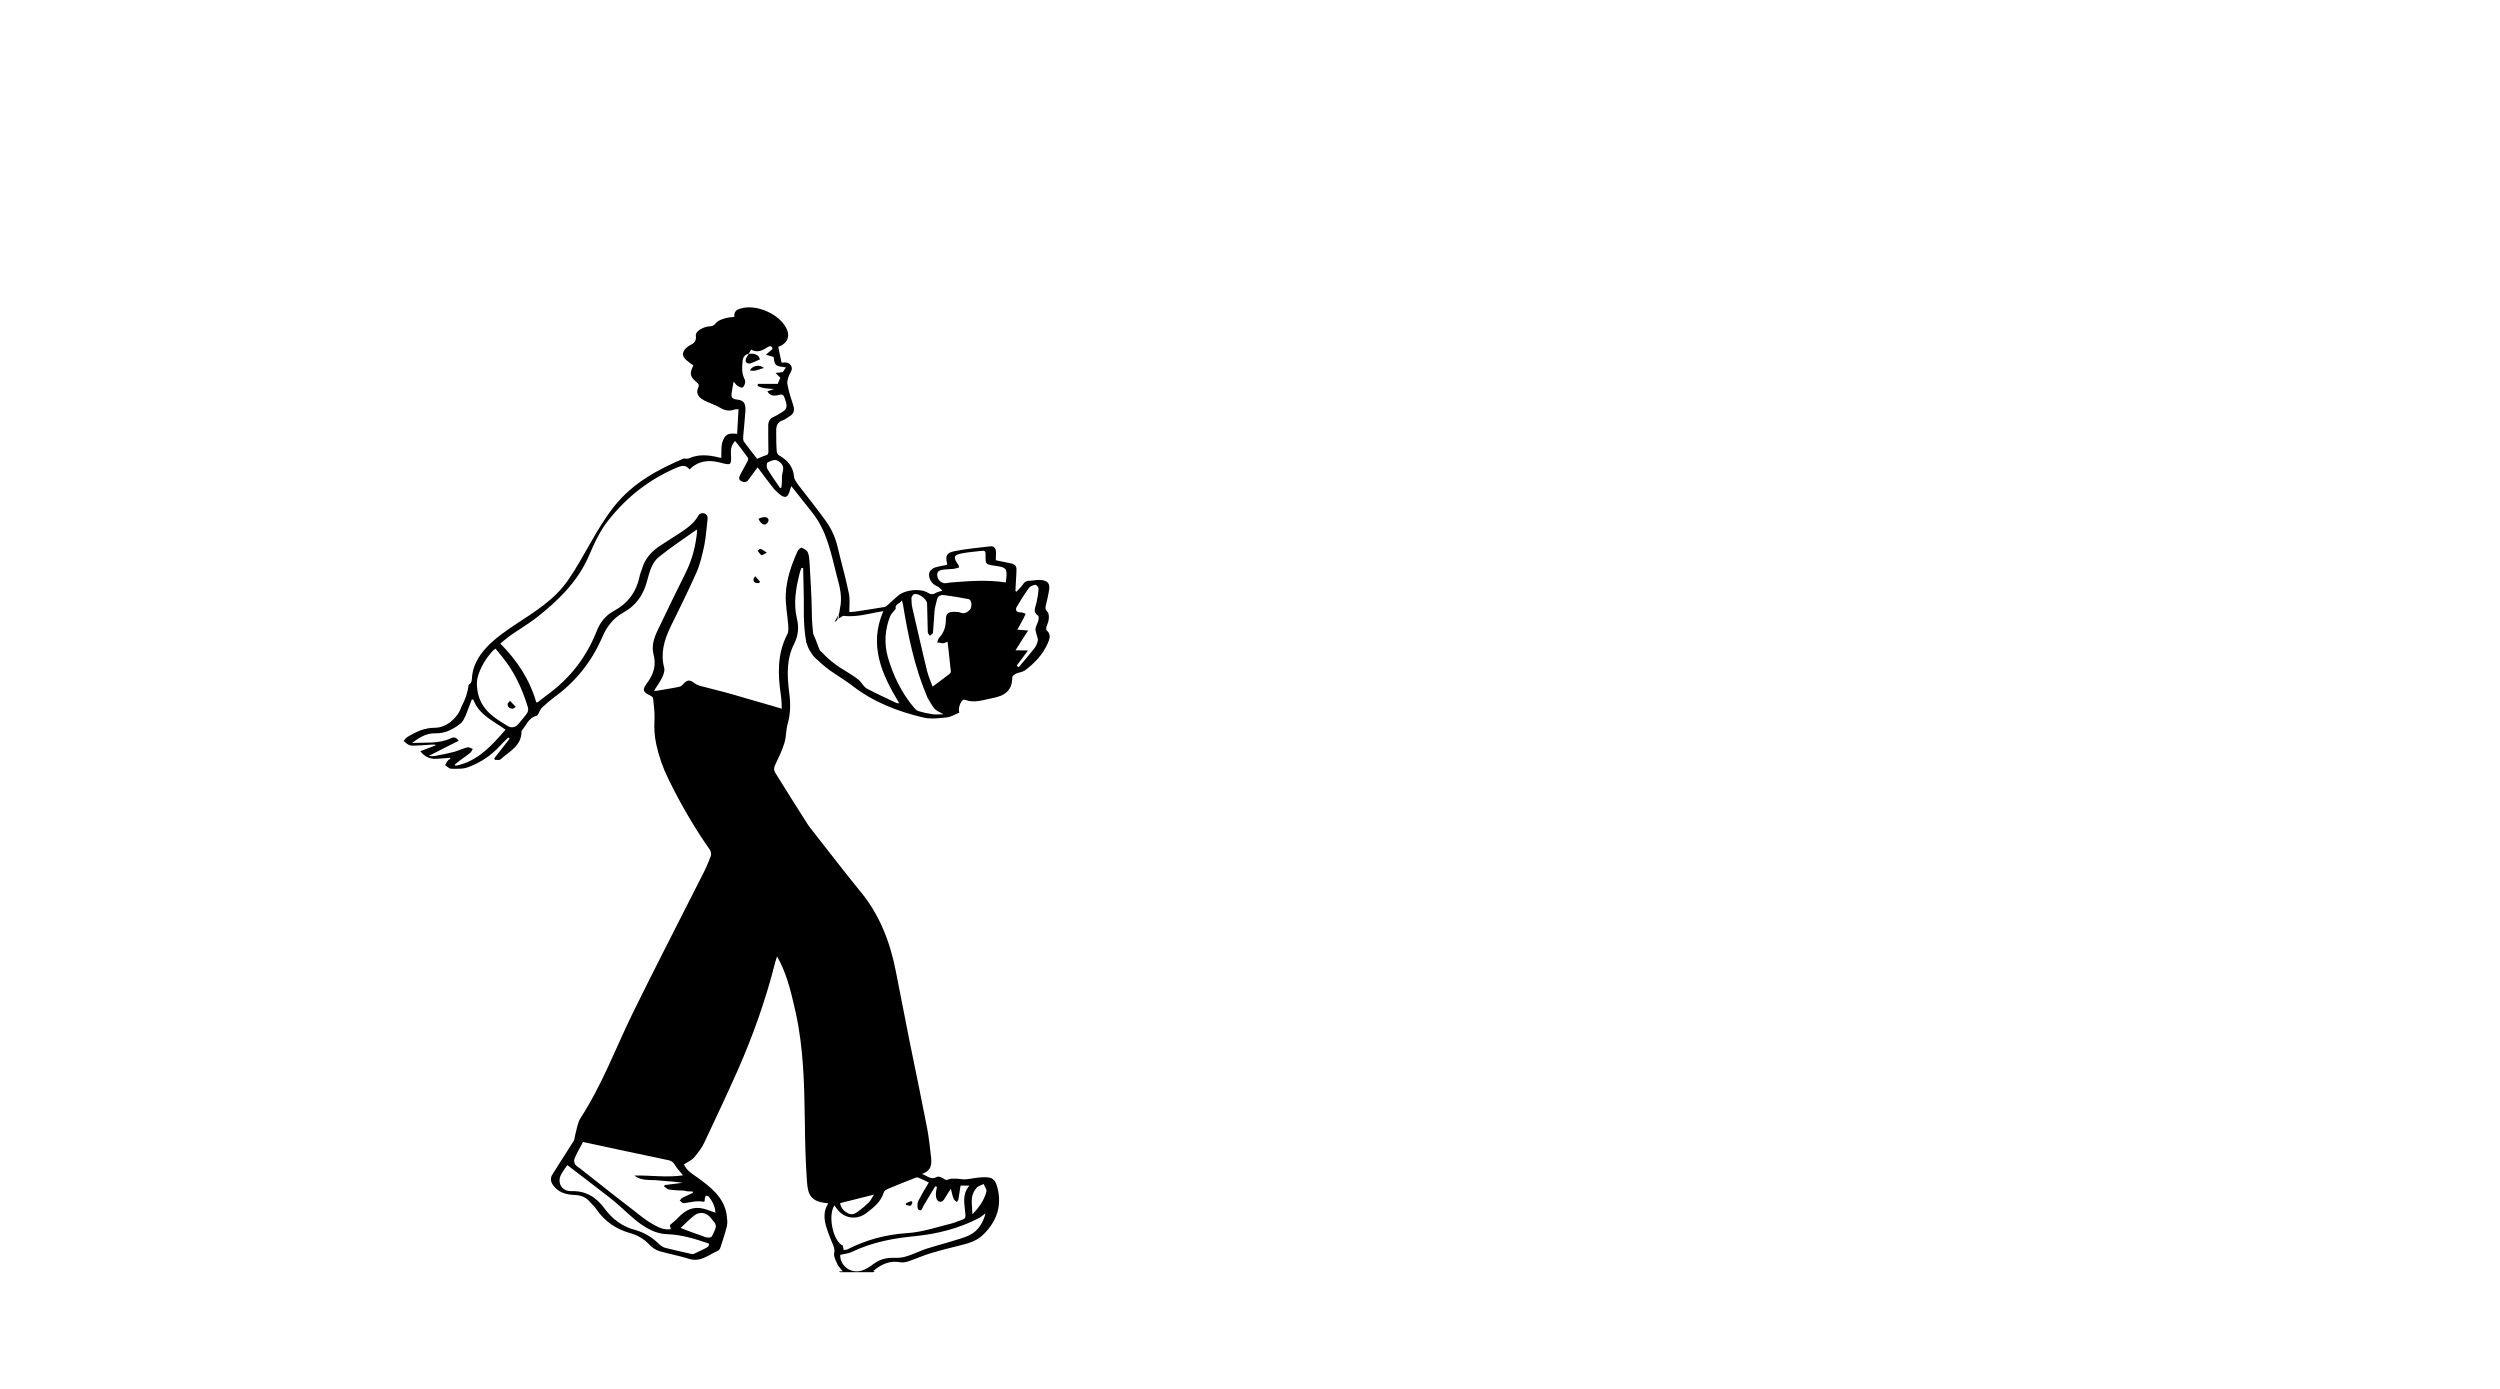 <?xml version="1.0" encoding="utf-8"?>
<!-- Generator: Adobe Illustrator 26.4.1, SVG Export Plug-In . SVG Version: 6.00 Build 0)  -->
<svg version="1.1" id="Layer_1" xmlns="http://www.w3.org/2000/svg" xmlns:xlink="http://www.w3.org/1999/xlink" x="0px" y="0px"
	 viewBox="0 0 1440 800" style="enable-background:new 0 0 1440 800;" xml:space="preserve">
<g>
	<path d="M599.8,334.1c-2.3-0.3-4.6,0.4-6.9,0.4c-1.8,0-3,0.8-3.8,2.3c-1,1.4-2.4,2.7-3.6,4c-0.3-0.1-0.4-0.3-0.6-0.4
		c0-0.8,0.1-1.5,0.1-2.3c0.1-3.5,0.5-6.8,0.5-10.3c0-1.9-1.3-3-3.3-3.3c-2.8-0.5-5.8-1.3-8.6-1.8c0-1.7,0.1-3.2,0.1-4.7
		c0-2.2-1.2-3.6-3.3-3.3c-6.9,0.8-13.9,1.4-20.7,2.8c-4.6,1-5.3,2.7-4.1,7.4c0,0.1-0.1,0.3-0.3,0.5c-2.2,0.5-4.6,0.8-6.8,1.5
		c-1.2,0.4-2.4,1.4-3,2.4c-1.3,3.1,1,7.1,4.1,8.3c1.2,0.4,1.9,1.5,3.3,2.6c-1.9,0.6-3.1,0.8-3.8,1.3c-1.7,1-3,1-4.7-0.1
		c-4.5-2.7-13.2-1.7-17.2,1.8c-2.1,1.8-4,3.6-6,5.4c-0.5,0.4-1,0.9-1.5,1c-5.8,0.9-11.4,1.9-17.2,2.7c-2.7,0.4-5.3,0.3-7.6-1.5
		c-1.4,2.4-2.8,5-4.2,7.4c1-0.4,1.8-1,1.9-2.6c0-0.4,0.3-0.8,0.5-1.4c8.7,2.1,16.9-0.8,25.7-2.2c-8.5,19.8-0.9,36.4,9.2,53.1
		c-0.9-0.1-1.4,0-1.9-0.3c-5.6-2.7-11.4-5.3-16.8-8.2c-1.9-1-3-3.6-4.7-5c-2.7-2.2-5.8-4-8.7-5.8c-5.1-3-9.4-6.7-13.2-10.8
		c-0.1,0.6-0.4,1.2-0.5,1.8c-0.4,1.3-1.2,2.1-2.2,2.4c3.1,3.2,6.7,6.2,10.6,8.7c3.3,2.2,6.8,4.4,10,6.8
		c12.2,9.6,26.4,15.1,41.3,18.6c4.2,1,9.1,0.4,13.6-0.1c2.4-0.3,4.7-1.8,7.1-2.8c-1-2.1,0.8-6.8,2.3-7.3c0.3-0.1,0.8-0.1,1,0
		c5.4,2.1,10.5,0,15.8-1c6.9-1.3,11.4-4.2,11.4-12.1c0-0.6,1.2-1.5,1.9-1.9c1.7-0.8,3.8-0.9,5.3-1.9c5.5-4.1,10.3-9.1,13.1-15.4
		c1-2.3,2.4-5.3-0.5-7.7c-0.4-0.4-0.3-1.5-0.1-2.2c0.4-1.4,1.2-2.8,1.3-4.4c0.1-1.4,0.1-3.3-0.8-4.1c-1.4-1.4-1.2-2.6-0.8-4.1
		c0.8-3.1,1.5-6.3,1.9-9.4C604.6,336,603.3,334.5,599.8,334.1z M538.3,408.2c1,1.3,3,1.9,5.1,3.2c-2.4,0-4.4,0.3-6.3,0
		c-2.7-0.4-5.4-1-8.1-1.8c-0.9-0.3-1.7-1-2.3-1.7c-7.3-8.6-12.2-18.6-15.3-29.4c-2.2-7.8-1.7-15.8,1.3-23.5c0.6-1.5,2.1-2.8,3.3-4.5
		c-0.9-2.3,2.2-2.6,3.5-4.7c0.3,1.2,0.5,1.7,0.6,2.3c3,18.5,6.8,36.7,14.2,53.9C535.6,404.1,536.7,406.3,538.3,408.2z M558.4,351.5
		c-1.4,1.3-3,2.2-5.1,1.4c-1-0.4-2.3-0.5-3.5-0.5c-3.8,0-5,1-5,4.9c0,3.8-1.2,7.2-3.8,10c-0.6,0.6-0.8,1.8-1.2,2.7
		c1.2,0.1,2.2,0.5,3.3,0.5c0.8,0,1.5-0.4,2.7-0.9c0.6,6,1.4,11.7,1.9,17.3c0,0.4-0.4,1-0.8,1.3c-3.1,2.4-6.3,4.7-9.7,7.3
		c-1-2.7-2.4-5.8-3.2-9c-3-12.1-5.6-24.2-8.5-36.4c-0.4-1.8-0.5-3.7-0.5-5.6c0-0.8,0.8-1.9,1.4-2.2c2.4-1,7.6,2.8,7.6,5.4
		c0.1,5.5,0.3,10.9,0.4,16.4c0,0.8,0.8,1.4,1.2,2.1c0.6-0.6,1.8-1.2,1.8-1.8c0.4-4.2,0.5-8.3,0.9-12.6c0.3-2.3,0.9-4.5,1.5-6.7
		c0.5-1.9,2.2-2.6,4.1-2.3c4.6,0.6,9.4,1.4,14,2.3C559.9,345.5,560.1,350,558.4,351.5z M547.8,335.5c-1,0.1-1.9,0.3-3,0.4
		c-3.3,0.4-6-3.5-4.6-6.4c0.3-0.5,1.2-1,1.9-1.2c2.2-0.4,4.5-0.4,6.7-0.6c1.3-0.1,2.4-0.5,3.7-0.9c-0.3-0.8-0.3-1-0.4-1.3
		c-3.3-4.6-3-5.9,2.7-6.9c3.5-0.6,7.1-0.9,10.6-1.3c1.8-0.3,2.4,0.3,2.3,2.2c-0.1,5.6-0.1,5.6,5.5,6.4c6.5,0.9,7.1,1.5,6.3,8.2
		c-0.1,0.5-0.1,1-0.1,1.4C568.4,333.8,558.2,334.7,547.8,335.5z M598.2,339c-0.1,2.7-0.6,5.5-1.2,8.2c-0.6,2.7-2.3,5.3,0.9,7.4
		c0.5,0.3,0.4,1.7,0.3,2.4c-0.4,1.7-1.3,3.2-1.7,4.7c-0.3,1.2,0.3,2.4,0.5,3.6c0.3,1.3,1,2.6,0.8,3.6c-0.3,1.5-0.9,3.1-1.9,4.4
		c-3,3.7-6,7.4-9.1,11c-0.4-0.3-0.8-0.5-1.2-0.9c2.1-2.7,4-5.3,6.5-8.7c-2.6-0.1-4.6-0.1-7.2-0.1c2.3-3.7,4.6-7.3,7.3-11.4
		c-2.1-0.1-3.7-0.4-6.2-0.5c1.3-2.3,2.4-4.4,3.5-6.4c0.5-0.9,0.8-1.9,1.3-2.8c-1-0.3-2.1-0.8-3-0.8c-2.4,0.1-3.1-1.4-2.2-3.1
		c2.2-3.8,4.5-7.4,7.1-11c0.8-1,2.3-1.5,3.7-1.8C596.9,336.9,598.3,338.3,598.2,339z"/>
	<path d="M574.6,684.4c-1.4-5.4-3-6.5-8.6-6.3c-3.3,0.1-6.5,0.9-9.9,1.2c-1.9,0.1-3.8-0.4-5.8-0.4c-1.3,0-2.7-0.1-3.8,0.4
		c-1.3,0.6-1.9,0.4-3-0.4s-3-1.5-3.8-1c-3.3,1.9-5.3-0.4-8.6-1.7c5.9-2.1,5.6-6.2,5.1-10.5c-0.6-5.4-1.2-10.6-2.2-16
		c-3.2-16.3-6.5-32.6-9.9-49c-2.7-13.7-5.4-27.4-8.1-41.2c-3.3-17.1-9.5-33-20.9-46.6c-3.3-4-6.5-8.1-9.7-12.1
		c-5.6-7.2-11.3-14.4-16.8-21.5c-1.3-1.7-2.6-3.2-3.7-5c-6.2-9.6-12.2-19.4-18.3-29.1c-0.9-1.4-0.9-2.7-0.3-4.2
		c2.1-4.4,4.2-8.7,5.6-13.3c1-3.5,0.8-7.3,1.8-10.8c1.7-5.9,1.7-11.8,0.9-17.8c-1.2-9.5-1.8-19.2,2.8-28.2c2.4-4.7,2.8-9.5,1.7-14.2
		c-2.3-9.4-0.6-18.3,1.7-27.3c0.3-0.8,0.5-1.5,0.9-2.3c0.3,0,0.6,0.1,0.9,0.1c0.1,7.8,0.5,15.5,0.4,23.3c-0.1,6.9,0.3,13.6,1.5,20.1
		c1.3-1.4,2.7-2.7,4.1-4c-0.6-4.6-1-9.2-1-14.1c-0.1-9.5-0.8-19-1.3-28.5c-0.1-1.9-0.3-4.1-1-5.8c-0.5-1.2-2.2-2.2-3.6-2.7
		c-0.5-0.1-2.1,1.2-2.4,2.2c-3.5,7.8-6.3,15.9-6.7,24.5c-0.3,5.9,1,11.9,1.4,17.8c0.1,1.8,0.3,4-0.6,5.5
		c-5.8,11.3-5.4,23.1-3.6,35.1c0.4,2.6,0.4,5.3,0.5,7.6c-9.7-2.8-19.2-5.6-28.6-8.3c-6.2-1.8-12.4-3.2-18.7-4.9
		c-1-0.3-2.1-0.9-3-1.5c-2.6-2.2-4.4-1.9-6.5,0.6c-0.5,0.6-1.4,1.4-2.3,1.5c-4.2,0.9-8.6,1.5-13,2.3c-0.4,0-0.6,0-1.5,0
		c1.7-2.7,3.3-4.9,4.5-7.3c0.9-1.8,1.8-4.1,1.4-5.8c-2.3-8.6,0-16.2,3.7-23.9c5.1-10.3,10.1-20.5,14.8-31c2.2-4.9,3.3-10.1,4.5-15.4
		c1-4.9,1.3-9.9,1.9-14.9c0.3-2.1-0.3-3.7-2.4-4c-0.8-0.1-2.3,0.4-2.6,1c-3,5.6-8.2,8.6-13.2,11.9c-3.3,2.2-6.7,4.2-9.9,6.4
		c-4.6,3.2-8.1,7.3-9.6,12.8c-0.4,1.4-1.2,2.8-1.4,4.4c-1.9,8.9-6.7,15.4-14.8,19.8c-4.9,2.6-8.1,6.8-10.1,12.1
		c-6,15-15.6,27.2-28.9,36.7c-1.7,1.2-3.2,2.6-4.9,3.8c0,0-0.1,0-0.8,0.1c-3.7-13-10.9-24-20.7-33.9c2.1-1.7,3.6-3.1,5.4-4.4
		c5.1-3.6,10.6-6.8,15.5-10.6c12.3-9.7,23.5-20.4,30-35.3c3.2-7.4,6.5-14.9,11.8-21.3c10.5-13.1,23.2-23,38.6-29.6
		c2.8-1.2,5.4-2.1,7.7,0.9c5.1-5.1,11-5.6,17.4-4c6.7,1.8,6.8,1.7,6.4-5.3c-0.1-2.6,0.3-4.7,2.4-7.1c2.6,3.2,5.1,6.4,7.4,9.7
		c0.4,0.5,0,1.7-0.4,2.3c-1.3,2.6-2.8,5-4.1,7.6c-0.6,1.3-1,2.6,0.6,3.5c1.5,0.8,3,0.9,4.1-0.6c1.8-2.4,3.6-5,5.4-7.3
		c3,4,5.9,8,9,11.9c0.9,1.2,2.1,2.2,3.2,3.2c3.5,3.1,5.3,2.4,6.4-1.9c0.1-0.5,0.4-1.2,0.8-2.4c4.2,5.4,8.2,10.4,12.1,15.3
		c8.6,10.8,10.9,24,14.2,36.8c1.7,6,3.2,12.2,1.7,18.5c-0.4,1.9-0.5,3.8-0.8,5.8c2.1-1.3,4.1-2.7,6.2-4c0-3.6,0.5-7.3-0.3-10.8
		c-1.8-9-4.4-17.8-6.5-26.8c-1.4-5.9-4-11.2-7.6-15.9c-4.9-6.7-10-13.1-15-19.6c-1-1.4-2.3-3.1-2.4-4.6c-0.5-5.8-3.6-9.5-8.5-12.3
		c-0.8-0.4-1.5-1.5-1.5-2.4c-0.3-4-0.3-8.1-0.3-12.1c0-3,1-4.9,4-5.9c1.3-0.4,2.3-1.4,3.5-2.1c2.8-1.5,3.2-3.7,2.3-6.5
		c-1.3-4-2.6-7.8-3.3-11.9c-0.4-1.7,0.3-3.8,1-5.5c0.8-1.8,2.3-3.3,1-5.4c-1.3-2.1-3.3-1.9-5.4-1.7c-0.8-3.3-1.3-6.2-1.9-9.1
		c5.3-1.9,7.1-6.2,4.5-11c-4-7.7-16.3-13.3-24.9-11.4c-2.8,0.6-5.3,1.4-4.9,5.1c-2.1,0.3-4,0.4-5.6,0.9c-1.8,0.6-4,1.3-5,2.7
		c-1.2,1.5-2.3,1.9-4,1.9c-3.5,0.3-8,3-7.6,5.3c0.5,3.6-1.4,4.6-3.8,5.8c-0.6,0.3-1.2,0.9-1.7,1.3c-2.4,2.3-2.6,4.6-0.1,6.9
		c1.3,1.2,2.8,2.2,4.2,3.2c-2.3,4.6-2.1,6.4,1.9,9.7c1.2,0.9,1.5,1.7,0.9,3.1c-1.3,2.6-0.3,4.9,1.9,6.4c1.9,1.4,4.2,2.1,6.4,3.1
		c1,0.5,2.2,0.8,3.1,1.4c2.8,1.8,5.8,3,9.1,1.8c0.6-0.3,1.4-0.1,2.7-0.3c-0.3,4.9-0.5,9.5-0.8,14.2c-5.5-0.6-7.1,0.4-8.6,5.1
		c-0.5,1.8-0.4,3.7-0.5,5.5c0,1,0,2.1,0,3.2c-0.8-0.1-1.4-0.1-1.9-0.3c-5.6-1.4-11.2-1.8-16.5,0.5c-0.6,0.3-1.4,0.4-2.1,0.3
		c-0.4,0-0.8-0.1-1.2-0.1c-15.1,6.5-29.1,14-39.8,27.3c-10.5,13.1-17.1,28.7-26.6,42.5c-8.2,11.9-19.1,18.2-30.8,26
		c-10.9,7.3-24.4,16.9-24.8,31.4c0,1.5-0.9,2.6-1.9,3.2c-0.5,4.5-1.9,8.5-4,12.3c-0.1,0.3-0.3,0.6-0.4,1c-2.1,6-8.6,11.4-15,11.4
		c-6,0-10.9,2.3-15.8,5.3c-0.9,0.5-1.5,1.5-2.2,2.3c1,0.8,1.9,1.8,3.1,2.3c0.8,0.4,1.9,0.4,3,0.4c3.3-0.1,6.8-0.4,10.1-0.6
		c0.6,0,1.4,0,2.1,0c0,0.1,0,0.4,0,0.5c-2.8,1-5.6,2.2-8.7,3.3c2.4,3.1,5.1,4.2,8.1,4.4c3,0,5.9-0.4,8.9-0.6
		c0.1,0.3,0.3,0.4,0.4,0.6c-0.4,0.3-0.9,0.4-1.2,0.6c-0.8,0.9-1.3,1.9-1.9,3c1.2,0.8,2.3,2.1,3.5,2.1c3.2,0,6.7,0.3,9.7-0.9
		c7.2-2.6,13.3-6.7,18.5-12.4c1.5-1.7,3.2-3.2,4.7-4.7l0.8,0.6c-3,3.8-5.9,7.7-8.9,11.4c0.1,0.3,0.3,0.6,0.4,0.9
		c1.2-0.1,2.6,0.3,3.2-0.3c5-4.6,12.3-7.7,12.1-16.4c2.7-3.1,4-7.6,8.7-8.7c0.5-0.1,0.9-0.9,1.2-1.5c0.6-1,0.9-2.3,1.8-3.1
		c2.2-2.1,4.5-4.1,6.9-5.9c12.6-9.1,21.9-20.8,28-35c2.6-6,6.3-10.8,12.1-14c7.3-4,11.5-10.1,13.6-18.1c1.4-5.1,2.7-10.8,7.2-14.2
		c6.8-5.4,14.1-10.3,21.5-15.5c0.1,0.8,0.1,1.2,0.1,1.4c-0.8,8-2.7,15.6-6.3,23c-5.5,11-10.9,22.2-16.2,33.3
		c-2.2,4.5-3.8,9.2-2.6,14c1.8,6.7,0,11.9-4,17.2c-2.6,3.5-1.9,4.9,2.1,6.7c0.6,0.3,1.7,1,1.7,1.7c0.4,4.1,1,8.2,0.8,12.2
		c-0.3,4.9,0,9.5,1,14.2c1.5,6.9,3.8,13.5,6.9,19.8c6.9,14.2,14.9,28,24,41c0.6,0.9,0.9,2.6,0.5,3.6c-1.4,3.8-3.1,7.7-5,11.3
		c-13.3,26.4-26.9,52.6-39.9,79.1c-9.9,20.3-17.7,41.4-30.1,60.5c-1.7,2.7-2.1,6.2-3,9.4c-0.4,1.2-0.3,2.7-0.9,3.7
		c-4,6.4-8.1,12.8-12.2,19.2c-1.5,2.3-1.2,4.2,0.3,6.4c3,4.2,7.4,5.4,12.2,5.6c3.6,0.1,6.7,1.2,9,4c1.2,1.4,2.7,2.7,3.7,4.2
		c4.7,6.9,11.2,11.4,19.2,13.7c4.4,1.2,8.2,3.3,11.4,6.8c1.4,1.5,3.6,3,5.5,3.6c5.8,1.7,11.7,2.7,17.3,4.5
		c6.8,2.1,11.3-2.4,16.7-4.7c0.6-0.3,1.2-1.2,1.4-1.9c1.3-4.1,2.7-8.1,3.7-12.2c0.5-2.1,0.1-4.2-0.1-6.4c-1.5-10.1-9-15.9-16.5-21.4
		c-3.2-2.3-6.7-4.2-8.1-7.8c2.2-1.5,4.5-2.4,5.9-4.1c2.3-2.7,4.5-5.6,6-8.9c6.4-13.6,12.8-27.2,18.9-40.9
		c9-20.4,16.4-41.3,21.8-62.8c0.3-0.9,0.5-1.7,1-3.1c0.6,1.3,1.2,2.1,1.5,2.8c4.7,9.2,6.9,19.4,9.2,29.4c4.6,20.8,5,41.9,5.3,63.1
		c0.1,11.4,0.4,22.7,1.2,34.1c0.5,7.8,2.1,11.9,11.7,12.7c0.1,0,0.1,0.1,0.5,0.4c-2.7,4-2.4,8.5-1.2,12.8c0.9,3.1,2.1,6.2,3.3,9.1
		c0.9,2.1,1.9,3.8,1.4,6.5c-0.4,2.1,1,4.4,1.9,6.5c0.6,1.3,1.8,2.4,3,4h-2.2c0.3,0.1,0.5,0.4,0.6,0.5h19.1c0.4-0.3,0.6-0.4,1-0.6
		c-0.3,0-0.5-0.1-0.9-0.1c4.7-4,9.7-6.2,15.9-5c1.7,0.3,3.6-0.3,5.3-0.9c4.1-1.4,8-3.2,12.1-4.4c4.9-1.5,10-2.8,15-4
		c5.6-1.4,11.5-2.7,15.6-7.2C574.2,703.2,577.1,694.5,574.6,684.4z M448.5,265.7c2.6,1.8,3.1,3.6,2.2,6.8c-0.4,1.4-0.3,2.8-0.3,4.2
		c-0.1,1.4-0.1,2.8-0.3,4.1c-0.3,0.1-0.5,0.3-0.8,0.3c-2.4-3.6-5-7.2-7.3-11c-0.5-0.9-0.5-3.3,0.1-3.7
		C444.1,265.5,446.2,264.1,448.5,265.7z M424.2,230.1c-2.4-0.3-3.1-1.3-2.8-3.5c0.3-2.1,0.6-4,1.2-6.8c1.2,1.3,1.5,2.1,2.2,2.4
		c0.9,0.5,2.1,1.3,2.8,1c0.8-0.3,1.3-1.5,1.5-2.4c0.3-0.9,0-2.1-0.4-2.8c-1.5-3.1-1.3-6.3-1-9.5c0.1-2.2,0.9-4.2,3.5-4.7
		c0.5-0.8,0.9-1.4,1.5-2.4c3.3,1.9,6.4,0.6,9.2-1.3c2.1-1.3,2.8-0.6,3.1,0.9c-1.5,1.3-2.7,2.3-3.8,3.3c1.4,0.4,2.7,0.9,4.4,1.3
		c0.6,5,0.9,5.3,7.1,6c-0.8,1.2-1.5,2.3-1.8,2.7c-1.8,0.3-3.1,0.4-4.2,0.5c0.8,0.8,1.5,1.5,2.8,2.8c-0.5,1-1.2,2.7-1.5,3.5h-11.5
		c0,0.4-0.1,0.8-0.1,1.2c2.8,1.5,6,1.5,9.4,1.8c-1.2,0.4-2.4,0.8-3.8,1.3c1.5,2.6,3.5,2.7,5.8,2.3c1.4-0.3,3.2-1.3,4,1.2
		c1.8,4.7,1.7,6.4-0.6,8c-1.7,1-3.3,2.2-5.1,3c-2.3,0.9-3.5,2.4-3.6,4.9c0,4.9,0,9.9,0.1,14.8c0.1,1.7-0.3,2.4-1.8,2.8
		c-1.5,0.4-3,1.2-4.7,1.9c-2.4-3.2-5.3-6.7-7.7-10.1c-0.5-0.8-0.3-2.1-0.3-3.1c0.4-5,1-10,1.3-15
		C429.4,231.9,428.2,230.5,424.2,230.1z M262.4,441.1l-0.5-0.6c1.3-1.2,2.6-2.2,4-3.2c1.7-1.3,3.3-2.3,5-3.7c0.6-0.5,1-1.5,1.4-2.2
		c-1-0.4-2.2-1.2-3.1-0.9c-2.6,0.6-5,1.8-7.7,2.6c-3.7,0.9-7.4,1.7-11.3,2.4c-0.8,0.1-1.7,0-3.2-0.1c6-3.1,11.5-5.9,17.2-8.7
		c-1.5-2.3-3-2.2-4.6-1.4c-7.2,3.3-14.9,2.2-22.3,2.7c4-3.1,8.3-5.8,13.5-5.6c5.8,0.1,10.3-2.4,14.4-5.6c1.4-1,2.2-3,3-4.6
		c1.3-3.1,2.3-6.2,3.5-9.2l0.9-0.1c3.3,8.9,11.5,12.3,18.6,17.4C283.2,429.4,275.2,438.6,262.4,441.1z M303.5,410.9
		c-1.4,2.1-3.1,3.8-4.7,5.9c-1.7,2.1-4,2.8-6.3,1.4c-7.6-4.5-15.1-9.2-17.2-18.9c-0.6-2.8-0.9-6-0.3-8.7c1.5-5.9,4.7-11.2,8.9-15.8
		c0.4-0.4,0.8-0.6,1.5-1.2c1.3,1.5,2.4,3,3.6,4.4c7.2,8.7,11.8,18.7,15.1,29.5C304.4,408.6,304.2,410,303.5,410.9z M407.4,718.4
		c-2.4,1.4-5.1,2.6-7.7,3.8c-0.4,0.1-0.9,0.3-1.3,0.1c-5.1-1.2-10.1-2.2-15.1-3.5c-1.4-0.4-2.8-1.3-3.8-2.3c-3.8-3.8-8.3-6.5-13.5-8
		c-7.4-1.9-13.2-6.2-17.7-12.3c-4.7-6.5-10.8-10.4-19.2-10.1c-5.9,0.1-8.6-5.3-5.5-10.3c0.9-1.5,1.9-3,3.2-4.7
		c8.3,6.4,16.5,12.6,24.6,18.9c3.8,3,7.3,6.3,10.9,9.5c6.4,5.8,13.5,11.2,22.2,11.4c8.3,0.3,15.9,2.7,23.5,5.3
		c0.1,0,0.1,0.1,0.5,0.4C408.3,717.2,408,718.1,407.4,718.4z M412.1,707.6c-0.6,1.7-1.3,3.3-2.2,4.7c-0.4,0.5-1.7,0.6-2.4,0.5
		c-1.2-0.1-2.2-0.6-3.3-1c-4-1.4-8-2.8-12.2-4.5c2.6-2.3,5.1-5.1,8.2-7.4c3-2.2,6.8-1.4,9.1,1.5
		C410.5,703.2,413.1,704.7,412.1,707.6z M399,686.3c0,0.3,0.1,0.5,0.1,0.8c-1.9,0.9-3.8,1.7-5.8,2.7c-0.8,0.4-1.3,1.2-1.8,1.7
		c0.8,0.5,1.5,1.7,2.2,1.5c2.3-0.1,4.6-0.8,7.1-1c1-0.1,2.1,0,3.1,0c0.6,0,1.3,0.4,1.8,0.1c0.3-0.1,0.1-1,0.3-1.7
		c0.1-0.6,0.3-1.2,0.5-1.7c0.6,0.1,1.4,0.1,1.8,0.6c2.1,2.7,3.6,5.6,3.8,9.2c-2.4-0.8-4.6-1.7-6.9-2.3c-5.9-1.5-10.4,0.8-14.4,5
		c-1.4,1.5-3.1,2.8-5,4.5c0.1,0.3,0.4,1.2,0.6,2.3c-4,0.6-7.1-1-10.1-2.7c-3.2-1.8-6.2-4-9-6.3c-10.6-8.2-21.2-16.4-31.7-24.8
		c-0.9-0.8-1.8-1.4-2.8-2.1c-2.2-1.4-2.6-3.5-1.5-5.6c1.4-3.1,3.1-6,4.5-8.7c16.8,3.6,33.1,7.1,49.4,10.5c1.7,0.4,2.7,1.2,3.6,2.8
		c1.2,2.1,3,3.7,4.6,5.9c-9.4,1.4-18.7-0.1-28,0.1c4.1,3.3,9.1,2.3,13.6,2.8c4.6,0.5,9.4,0.6,14.2,1.4l-10.3,1.3l-0.4,0.8
		c1,0.6,1.9,1.7,3,1.8c2.8,0.4,5.6,0.5,8.5,0.6C395.6,686.3,397.3,686.3,399,686.3z M503.4,688.1c-1.2,1.8-1.9,3.5-3.1,4.6
		c-1.8,1.8-3.8,3.5-5.9,5c-1.8,1.4-3.7,2.3-5.9,1.2c-2.4-1.3-4.2-3.1-4.6-5.9C490.3,691.4,496.6,689.8,503.4,688.1z M480.6,694.3
		c0.5,0.6,0.9,1.3,1.4,1.9c4.2,5.8,11.5,6.8,17.2,2.4c4.2-3.2,8.3-6.5,9.9-11.9c0.3-0.8,1.4-1.5,2.3-1.9c5.3-2.2,10.6-4.4,15.9-6.4
		c0.5-0.3,1.3-0.3,1.8,0c1.9,0.8,3.8,1.7,5.9,2.7c-1.8,3.1-3.6,5.9-5.1,8.9c-0.5,1-1.3,2.1-1.4,3.2c-0.1,1.3-0.1,3.2,0.6,3.6
		c1.9,1.2,2.1-1,2.8-2.2c2.3-3.8,4.5-7.6,6.8-11.3c0.4,0.1,0.6,0.3,1,0.4c-0.3,1.7-0.8,3.3-0.6,5.1c0,1,0.5,2.4,1.3,3
		c1.4,0.9,2.7,0.3,3.6-1.3c1-1.8,2.3-3.5,3.7-5.8c0.6,2.6,1,4.4,1.7,6c0.3,0.6,1.2,1.2,1.8,1.7c0.3-0.6,0.8-1.3,0.9-1.9
		c0.4-2.4,0.8-4.9,1.2-7.6h5.1c-4.6,5.3-2.7,11-2.3,16.7c0.1,1.5-0.1,2.3-1.5,2.8c-2.3,0.8-4.5,1.8-6.8,2.4
		c-8.5,2.1-16.8,5-25.7,5.5c-11.8,0.8-23.1,3.8-33.7,9.2c-0.8,0.4-1.7,0.4-2.4,0.6c-0.1-0.8-0.3-1.5-0.5-2.6
		C479.9,715,476.7,700.4,480.6,694.3z M558.9,711.2c-3.6,1.9-7.8,2.8-11.8,4.1c-4.6,1.4-9.2,2.6-13.9,4.1c-3.7,1.3-7.2,3.1-10.9,4.2
		c-2.3,0.8-4.9,1-7.3,0.9c-4.2-0.1-8.1,0.8-11.5,3.3c-3.1,2.2-6.2,4.6-10.4,4.5c-5.1-0.1-9.4-4.6-9.1-9.5c2.6-0.6,4.9-0.8,6.9-1.8
		c11.5-5.5,23.7-7.8,36.4-9c12.7-1.3,25-4.4,36.4-10.3c1.3-0.6,2.4-1.8,4-2.8C566.2,704.4,563.5,708.8,558.9,711.2z M568.2,686.2
		c-1.2,4.9-4,9-8.1,13.2c-0.1-5.5-1.5-10.3,1.8-14.4c0.4-0.5,0.9-1.3,1.4-1.5c1-0.6,2.2-1,3.3-1.5
		C567.1,683.4,568.4,685,568.2,686.2z"/>
	<path d="M450,209C450,208.9,449.9,208.9,450,209L450,209z"/>
	<path d="M436.9,298.8c3-1.4,5.3-1.3,5.8,0.6c0.1,0.6-0.5,1.9-1.3,2.4C439.9,302.8,438,301.5,436.9,298.8z"/>
	<path d="M441.7,318.3c-1.5,0.8-2.7,1.7-3.1,1.4c-0.9-0.5-1.4-1.5-2.2-2.4c0.5-0.4,1.2-1.3,1.5-1.2
		C439.1,316.5,440,317.3,441.7,318.3z"/>
	<path d="M437.1,335.9c-1.5,0-3.1-0.1-3.1-2.2c0-0.6,0.6-1.2,1-1.8c0.9,1,1.9,2.2,2.8,3.2C437.7,335.4,437.3,335.6,437.1,335.9z"/>
	<path d="M525.6,692.6c-0.4,0.6-0.6,1.8-1.2,1.9c-0.8,0.1-1.7-0.3-2.6-0.5c0-0.3,0-0.5,0-0.9c1-0.4,2.1-0.9,3.1-1.3
		C525.2,692.1,525.3,692.3,525.6,692.6z"/>
	<path d="M431.3,203.8c3.8-0.4,5.9,0.8,6.4,3.2c-1.8,0.8-3.6,1.7-5.4,2.3c-0.6,0.3-1.8,0-2.4-0.5c-0.4-0.4-0.5-1.5-0.3-2.1
		C430,205.7,430.8,204.8,431.3,203.8L431.3,203.8z"/>
	<path d="M440.1,212c-2.7,0.4-5.1,2.3-8.2,1.3C433.7,210.4,437.5,209.8,440.1,212z"/>
	<path d="M297.1,407.2c-1,0.5-1.5,1.2-2.1,1c-1.5-0.1-2.7-1-2.6-2.7c0.1-0.6,0.9-1.2,1.4-1.8C294.8,404.8,295.8,405.8,297.1,407.2z"
		/>
</g>
<path d="M469,366.4c-0.3-0.5-0.5-1.2-1-1.3c-0.6-0.3-1.3,0.1-1.8,0.5c-1.3,1.2-1.7,3.1-1.5,4.7c0.3,1.7,1,3.3,1.9,4.7
	c1.5,2.7,3.7,5.3,6.7,6.2c-0.4-1.4,0.5-2.7,0.3-4.1c-0.1-1-0.9-1.7-1.4-2.6C471.1,372.1,470.2,369.1,469,366.4z"/>
</svg>
